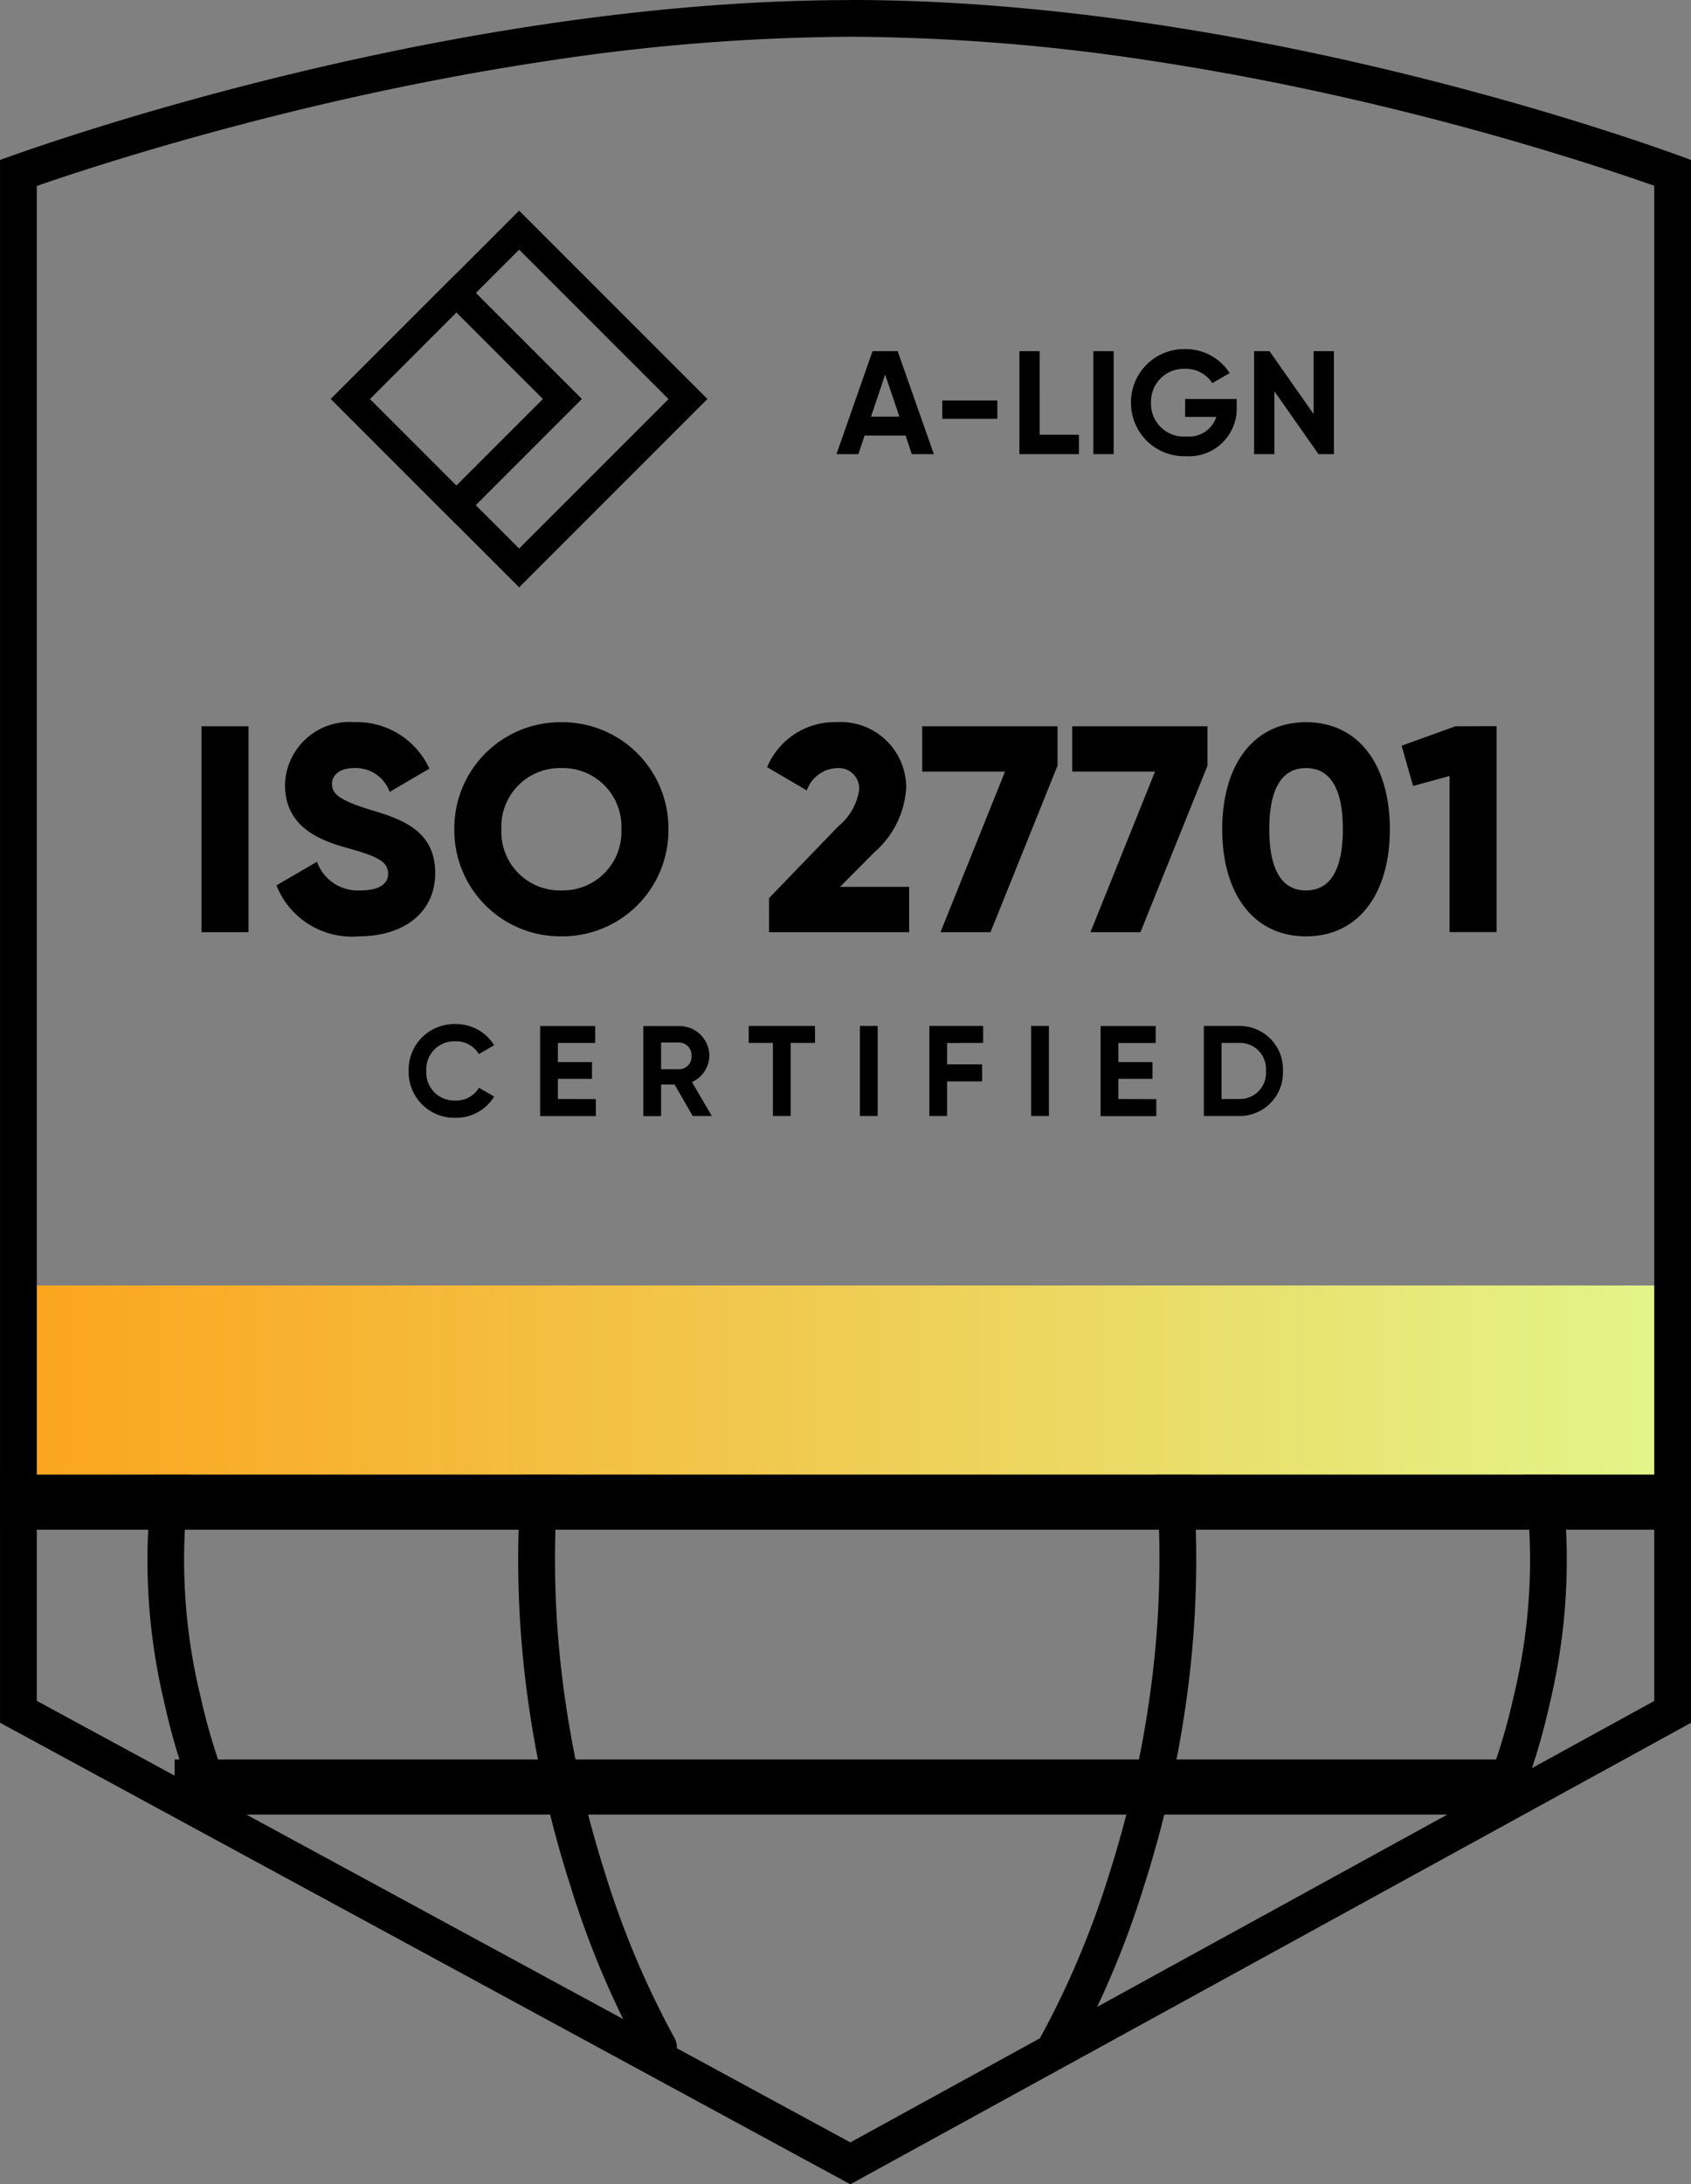 <svg xmlns="http://www.w3.org/2000/svg" xmlns:xlink="http://www.w3.org/1999/xlink" width="53.098" height="68.569" viewBox="0 0 53.098 68.569">
  <rect x="0" y="0" width="53.098" height="68.569" fill="#808080" stroke="none"/>
  <defs>
    <linearGradient id="linear-gradient" x2="1" gradientUnits="objectBoundingBox">
      <stop offset="0" stop-color="#fca41d"/>
      <stop offset="1" stop-color="#e3f589"/>
    </linearGradient>
  </defs>
  <g id="ISO_27701" data-name="ISO 27701" transform="translate(15456.001 15535.703)">
    <path id="Line_2188" data-name="Line 2188" d="M52.52.154H0V-1H52.52Z" transform="translate(-15455.711 -15489.568)"/>
    <g id="Group_126117" data-name="Group 126117">
      <path id="Line_2189" data-name="Line 2189" d="M42.132.231H0V-1.5H42.132Z" transform="translate(-15450.518 -15478.969)"/>
      <path id="Line_2189-2" data-name="Line 2189" d="M53.1.231H0V-1.5H53.1Z" transform="translate(-15456.001 -15487.914)"/>
      <g id="Group_125361" data-name="Group 125361" transform="translate(-15451.381 -15490.28)">
        <g id="Group_125360" data-name="Group 125360" transform="translate(27.961 0)">
          <path id="Path_96922" data-name="Path 96922" d="M-2.855,11.058a.575.575,0,0,1-.232-.049.577.577,0,0,1-.3-.761,19.787,19.787,0,0,0,1-3.219,18.048,18.048,0,0,0,.27-7.08.577.577,0,0,1,.462-.673.577.577,0,0,1,.673.462,19.22,19.22,0,0,1-.286,7.574,20.492,20.492,0,0,1-1.065,3.4A.577.577,0,0,1-2.855,11.058Z" transform="translate(17.351 0.734)"/>
          <path id="Path_96923" data-name="Path 96923" d="M-6.972,18.679a.574.574,0,0,1-.293-.08.577.577,0,0,1-.2-.791,27.952,27.952,0,0,0,2.176-5.171A33.64,33.64,0,0,0-4.008,6.955,30.673,30.673,0,0,0-3.858-.1a.577.577,0,0,1,.519-.63.577.577,0,0,1,.63.519,31.833,31.833,0,0,1-.157,7.345A34.8,34.8,0,0,1-4.2,13.023,28.46,28.46,0,0,1-6.475,18.4.577.577,0,0,1-6.972,18.679Z" transform="translate(7.549 0.734)"/>
        </g>
        <g id="Group_125359" data-name="Group 125359" transform="translate(0 0)">
          <path id="Path_96925" data-name="Path 96925" d="M-1.291,11.058a.577.577,0,0,1-.528-.345,20.492,20.492,0,0,1-1.065-3.4A19.22,19.22,0,0,1-3.17-.261.577.577,0,0,1-2.5-.724a.577.577,0,0,1,.462.673,18.048,18.048,0,0,0,.27,7.08,19.785,19.785,0,0,0,1,3.219.577.577,0,0,1-.3.76A.576.576,0,0,1-1.291,11.058Z" transform="translate(3.428 0.734)"/>
          <path id="Path_96924" data-name="Path 96924" d="M-3.144,18.679a.577.577,0,0,1-.5-.283,28.46,28.46,0,0,1-2.271-5.373,34.8,34.8,0,0,1-1.337-5.89A31.833,31.833,0,0,1-7.406-.212a.577.577,0,0,1,.63-.519.577.577,0,0,1,.519.63,30.673,30.673,0,0,0,.149,7.056,33.64,33.64,0,0,0,1.285,5.683,27.952,27.952,0,0,0,2.176,5.171.577.577,0,0,1-.2.79A.575.575,0,0,1-3.144,18.679Z" transform="translate(19.2 0.734)"/>
        </g>
      </g>
    </g>
    <rect id="Rectangle_40319" data-name="Rectangle 40319" width="51.957" height="5.934" transform="translate(-15455.711 -15495.349)" fill="url(#linear-gradient)"/>
    <g id="Group_125362" data-name="Group 125362" transform="translate(-15456 -15535.703)">
      <path id="Path_96921" data-name="Path 96921" d="M26.7-7.549a64.906,64.906,0,0,0-9.58.769c-2.725.41-5.563.982-8.435,1.7C5.138-4.193,2.406-3.3,1.154-2.865V44.69L26.7,58.551,51.943,44.694V-2.871c-1.229-.433-3.9-1.326-7.385-2.211-2.828-.718-5.63-1.289-8.328-1.7a63.97,63.97,0,0,0-9.53-.768m0-1.154C39.974-8.7,53.1-3.68,53.1-3.68V45.377L26.7,59.866,0,45.377V-3.68S13.425-8.7,26.7-8.7Z" transform="translate(0 8.703)"/>
    </g>
    <g id="Group_125364" data-name="Group 125364" transform="translate(-15445.612 -15529.09)">
      <g id="Group_125363" data-name="Group 125363" transform="translate(5.912 0) rotate(45)">
        <path id="Rectangle_40317" data-name="Rectangle 40317" d="M.866.866V4.709H4.709V.866H.866M0,0H5.574V5.574H0Z" transform="translate(0 2.787)"/>
        <path id="Rectangle_40318" data-name="Rectangle 40318" d="M.866.866V7.5H7.5V.866H.866M0,0H8.361V8.361H0Z" transform="translate(0 0)"/>
      </g>
      <path id="Path_96928" data-name="Path 96928" d="M2.388-2.415h.693L1.945-5.647h-.79L.024-2.415H.712L.906-3H2.194ZM1.109-3.593l.443-1.321L2-3.593Zm2.235.069H5.075V-4.1H3.344Zm3.061.5V-5.647H5.768v3.232h1.87v-.609ZM8.09-5.647v3.232h.637V-5.647Zm4.5,1.5H10.971v.563h.979a.9.9,0,0,1-.942.614A1.03,1.03,0,0,1,9.9-4.027a1.029,1.029,0,0,1,1.057-1.067.989.989,0,0,1,.868.448l.545-.314a1.641,1.641,0,0,0-1.408-.753A1.668,1.668,0,0,0,9.272-4.027,1.672,1.672,0,0,0,11-2.351,1.5,1.5,0,0,0,12.592-3.9Zm2.415-1.5v1.972L13.622-5.647h-.485v3.232h.637V-4.391l1.385,1.976h.485V-5.647Z" transform="translate(15.853 10.059)"/>
    </g>
    <path id="Path_96927" data-name="Path 96927" d="M1.7-2.057a1.4,1.4,0,0,0,1.216-.667L2.437-3a.817.817,0,0,1-.735.4.876.876,0,0,1-.917-.925A.877.877,0,0,1,1.7-4.457a.816.816,0,0,1,.735.4l.481-.279A1.409,1.409,0,0,0,1.7-5,1.434,1.434,0,0,0,.231-3.527,1.436,1.436,0,0,0,1.7-2.057Zm3.216-.59v-.634H5.988v-.525H4.917v-.6H6.089v-.533H4.36v2.828H6.109v-.533Zm4.234.533h.6L9.127-3.18A.921.921,0,0,0,9.673-4a.939.939,0,0,0-.941-.937H7.6v2.828h.558V-3.1h.424ZM8.158-4.42h.574A.4.4,0,0,1,9.115-4a.4.4,0,0,1-.384.42H8.158Zm4.832-.521H10.909v.533h.76v2.295h.558V-4.408h.764Zm1.41,0v2.828h.558V-4.941Zm3.87.533v-.533H16.581v2.828h.558V-3.2h1.1v-.533h-1.1v-.671Zm1.507-.533v2.828h.558V-4.941Zm2.739,2.295v-.634h1.071v-.525H22.516v-.6h1.172v-.533H21.958v2.828h1.749v-.533Zm3.806-2.295H25.2v2.828h1.123a1.362,1.362,0,0,0,1.361-1.414A1.362,1.362,0,0,0,26.321-4.941Zm0,2.295h-.566V-4.408h.566a.817.817,0,0,1,.828.881A.817.817,0,0,1,26.321-2.647Z" transform="translate(-15443.4 -15498.556)"/>
    <path id="Path_96926" data-name="Path 96926" d="M.96-11.295v6.464H2.437v-6.464ZM5.9-4.7c1.4,0,2.4-.739,2.4-1.985,0-1.367-1.1-1.708-2.078-2C5.217-9,5.06-9.2,5.06-9.494c0-.259.231-.489.693-.489a1.133,1.133,0,0,1,1.117.748l1.247-.73a2.507,2.507,0,0,0-2.364-1.459,2.022,2.022,0,0,0-2.17,1.967c0,1.237.942,1.7,1.9,1.967s1.339.425,1.339.822c0,.249-.175.526-.877.526a1.354,1.354,0,0,1-1.357-.9L3.315-6.3A2.546,2.546,0,0,0,5.9-4.7Zm6.362,0a3.332,3.332,0,0,0,3.361-3.361,3.332,3.332,0,0,0-3.361-3.361A3.332,3.332,0,0,0,8.9-8.063,3.332,3.332,0,0,0,12.263-4.7Zm0-1.441a1.839,1.839,0,0,1-1.884-1.921,1.839,1.839,0,0,1,1.884-1.921,1.839,1.839,0,0,1,1.884,1.921A1.839,1.839,0,0,1,12.263-6.142Zm6.519,1.311h4.4V-6.253h-2.17l1.071-1.08a2.914,2.914,0,0,0,1.007-2.032A2.057,2.057,0,0,0,20.9-11.424a2.305,2.305,0,0,0-2.179,1.413l1.247.73a1.04,1.04,0,0,1,.951-.7.642.642,0,0,1,.693.683,1.831,1.831,0,0,1-.656,1.145L18.782-5.9Zm4.811-6.464v1.422h2.6L24.166-4.831h1.57l2.105-5.227v-1.237Zm4.71,0v1.422h2.6L28.875-4.831h1.57l2.105-5.227v-1.237ZM35.644-4.7c1.671,0,2.632-1.367,2.632-3.361s-.96-3.361-2.632-3.361-2.632,1.367-2.632,3.361S33.973-4.7,35.644-4.7Zm0-1.441c-.776,0-1.154-.674-1.154-1.921s.379-1.921,1.154-1.921S36.8-9.309,36.8-8.063,36.42-6.142,35.644-6.142Zm4.691-5.153-1.69.609.36,1.265,1.145-.314v4.9h1.477v-6.464Z" transform="translate(-15450.635 -15501.609)"/>
  </g>
</svg>
